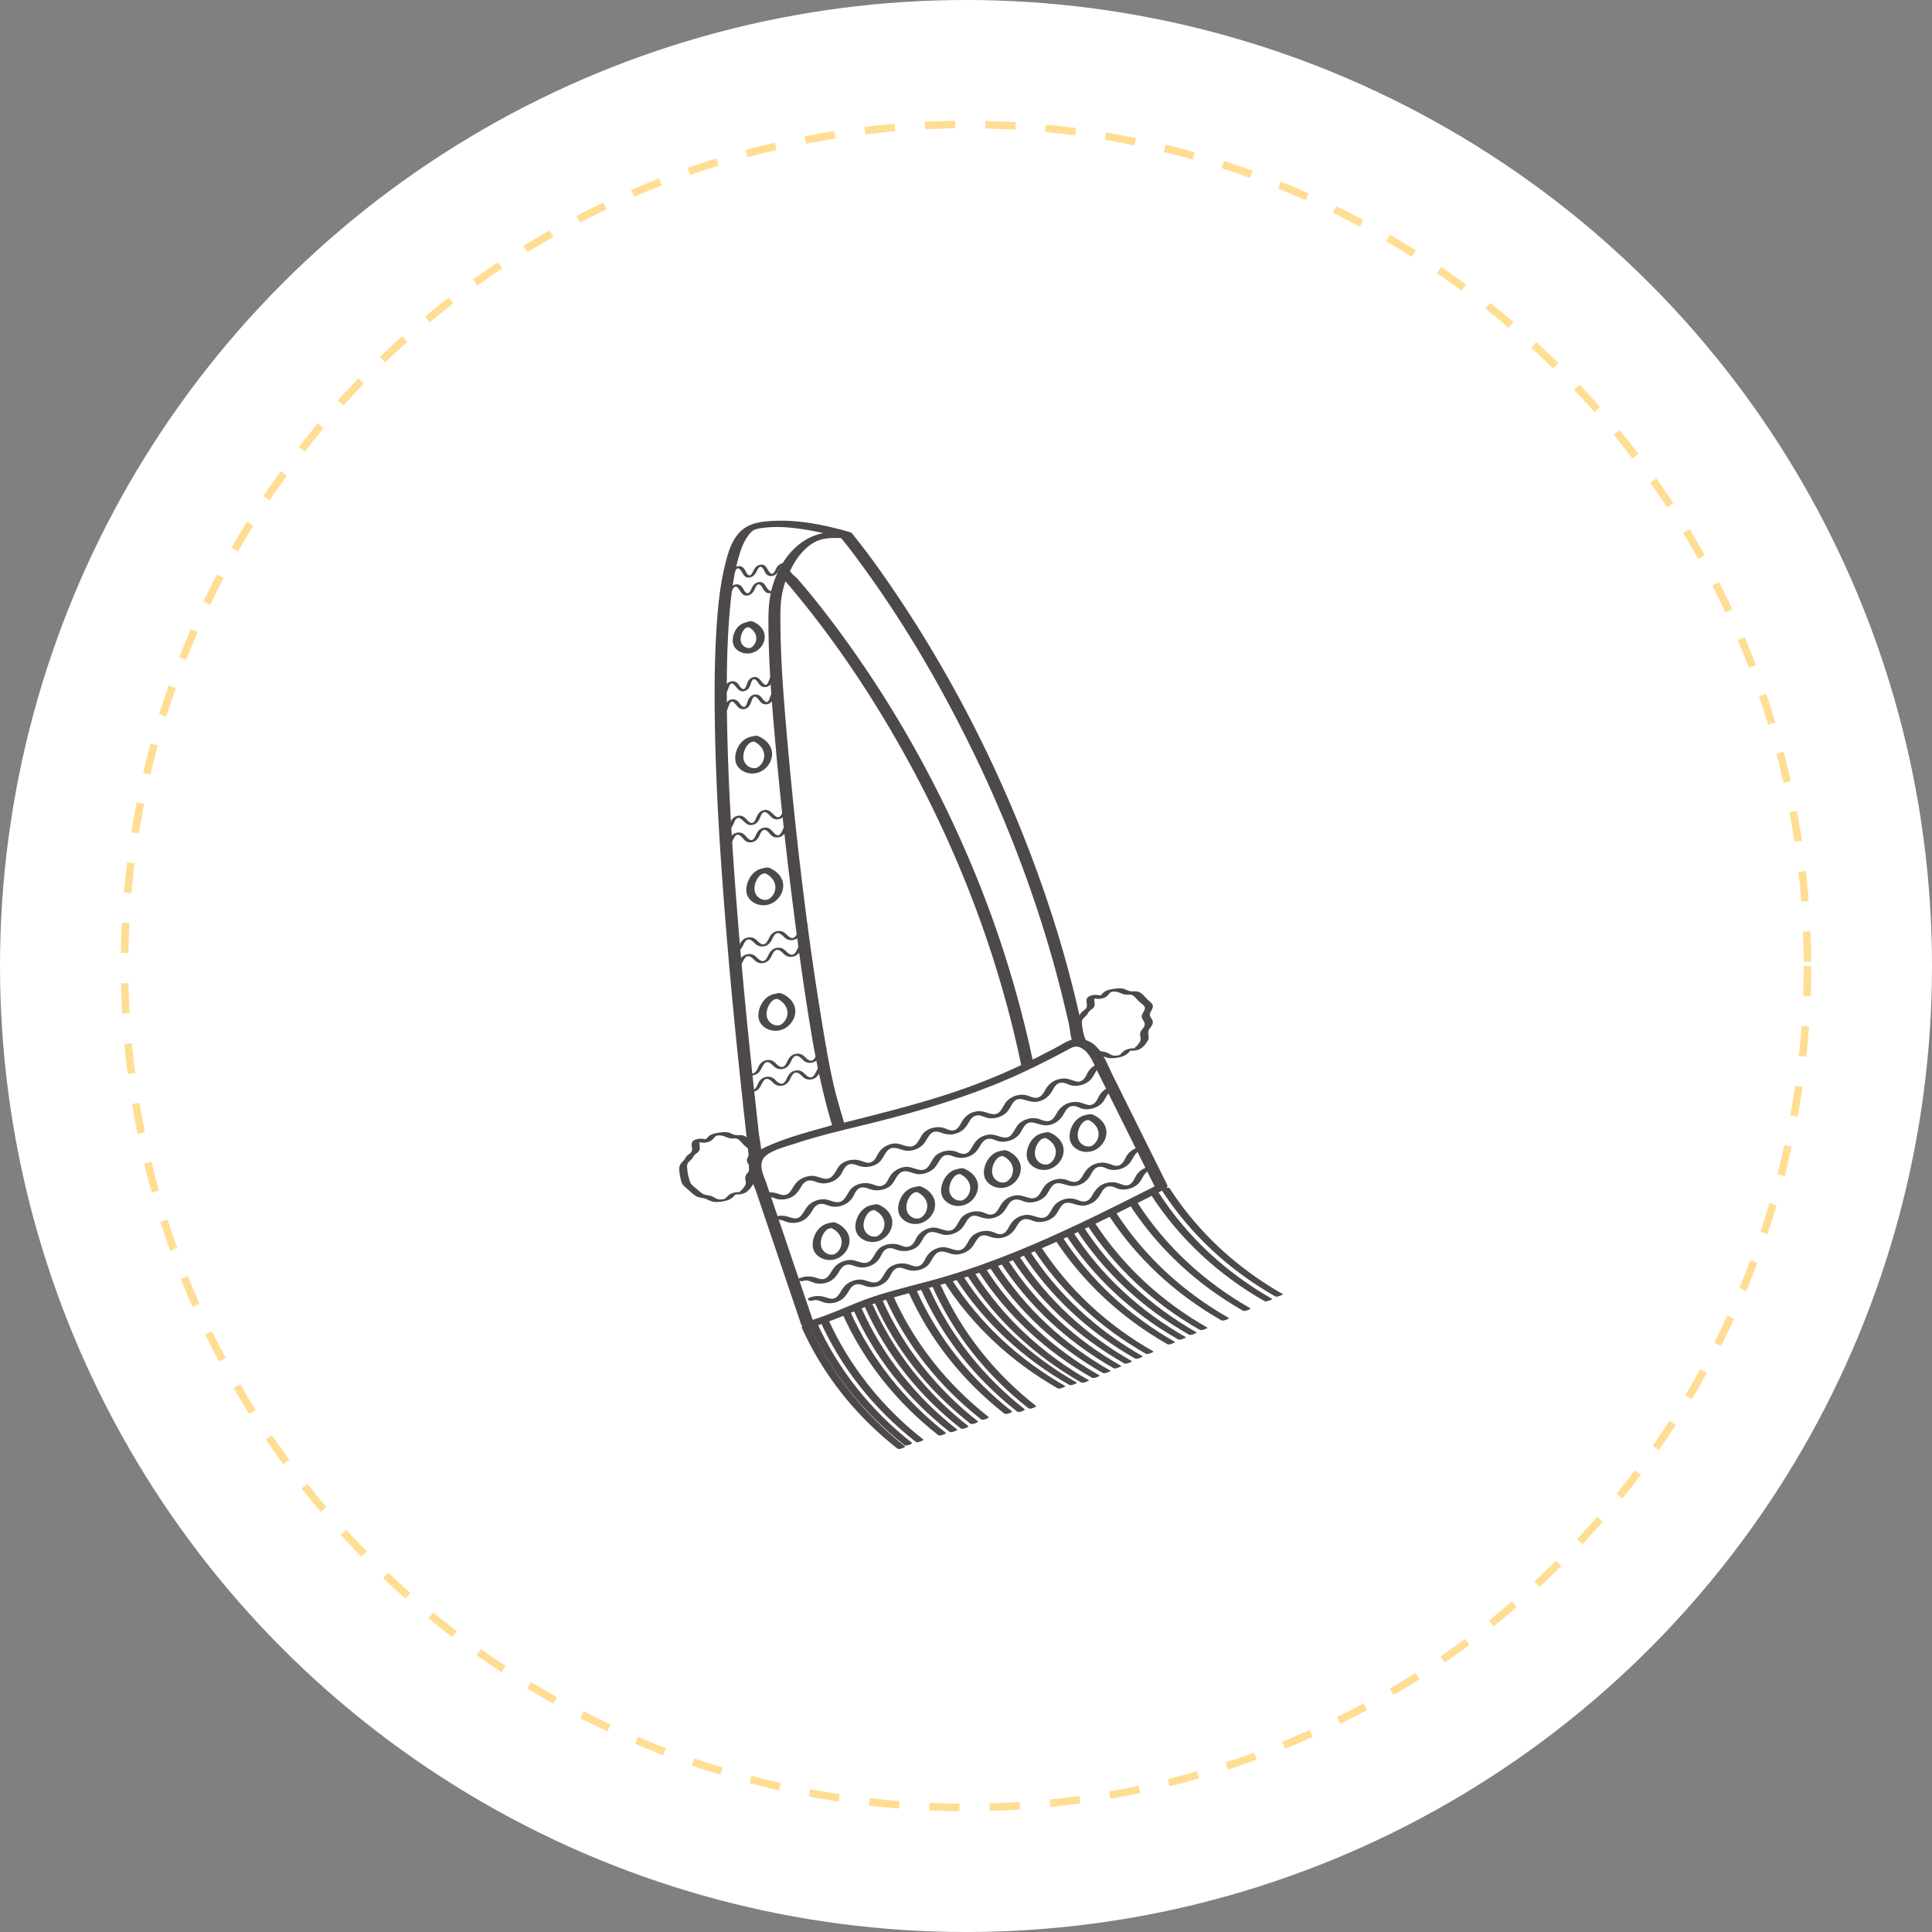 <?xml version="1.0" encoding="UTF-8"?>
<svg xmlns="http://www.w3.org/2000/svg" width="256" height="256" fill="none" viewBox="0 0 256 256">
  <rect x="0" y="0" width="256" height="256" fill="#808080" stroke="none"/>
  <circle cx="128" cy="128" r="128" fill="#fff"></circle>
  <circle cx="128" cy="128" r="111.5" fill="#fff" stroke="#FFDE94" stroke-dasharray="4 4"></circle>
  <g clip-path="url(#a)">
    <path fill="#4C4948" d="m136.96 141.039.031.079h-1.241l6.756-3.337-.346.332c-.33-.664-.361-1.644-.518-2.371a162.695 162.695 0 0 0-2.153-8.539 163.29 163.29 0 0 0-3.362-10.515 168.94 168.94 0 0 0-7.839-18.389c-4.038-8.143-8.689-16.033-14.062-23.385-.942-1.281-1.885-2.562-2.906-3.78l.393.096c-1.147-.048-2.42-.127-3.504.41-.864.427-1.618 1.139-2.215 1.866-.409.49-.739 1.044-1.037 1.597-.063.127-.283.617-.314.459.078.332.754.838.989 1.09 1.996 2.278 3.85 4.665 5.641 7.085 7.085 9.629 12.961 20.112 17.564 31.117a144.098 144.098 0 0 1 8.123 26.2c.079.396-1.508.775-1.587.348-2.859-13.835-7.808-27.117-14.438-39.482-4.226-7.858-9.113-15.416-14.753-22.374-.974-1.201-1.964-2.403-3.032-3.526-.047-.047-.063-.094-.031-.158 1.351-2.782 3.645-4.949 6.912-5.28.487-.048.975-.064 1.462-.064.329 0 .958-.095 1.256.063.095.048.079.063.142.11.157.112.267.333.393.475 1.728 2.15 3.33 4.396 4.886 6.673 6.991 10.246 12.82 21.298 17.407 32.825a168.778 168.778 0 0 1 4.619 13.14 145.089 145.089 0 0 1 1.933 6.957c.314 1.217.613 2.451.88 3.684.141.648.298 1.297.424 1.945.094.443.11.98.314 1.391.063.143-.267.301-.346.332l-6.755 3.352c-.267.143-1.069.364-1.241.016l-.032-.079c-.141-.284 1.383-.79 1.587-.348v-.015Z"></path>
    <path fill="#4C4948" d="M99.348 154.02c-.22-1.233 2.624-2.166 3.441-2.498 2.639-1.044 5.373-1.819 8.075-2.609l-.518.49c-1.163-3.874-2.027-7.764-2.718-11.78-1.037-6.072-1.87-12.191-2.64-18.31a562.54 562.54 0 0 1-2.168-19.954c-.471-5.218-.927-10.468-.99-15.749-.015-1.455-.047-2.94.189-4.411.55-3.479 2.781-7.48 6.646-8.46 1.225-.316 2.482-.3 3.707-.253l-.864.807a35.75 35.75 0 0 0-5.373-1.202c-1.508-.221-3.079-.348-4.619-.19-.503.048-1.021.11-1.508.27.078-.033-.204.126-.142.062-1.194.886-1.775 2.72-2.152 4.19-.691 2.704-.958 5.503-1.147 8.238-.251 3.669-.283 7.337-.251 10.99.078 8.601.597 17.171 1.257 25.71.58 7.668 1.32 15.321 2.12 22.942.268 2.546.551 5.076.833 7.622.126 1.17.456 2.451.393 3.637 0 .126.031.221-.078.347-.205.285-.739.38-1.069.38-.188 0-.408-.063-.455-.253-.142-.474 1.429-.886 1.586-.348 0 .047-.062-.095-.047-.079l-.408-.142-1.069.379c-.172.237-.031.206-.094 0-.047-.174-.031-.379-.063-.569-.078-.664-.141-1.328-.22-1.992-.267-2.404-.534-4.791-.785-7.195-.817-7.605-1.556-15.227-2.153-22.864-.69-8.696-1.24-17.424-1.35-26.184-.048-3.779-.032-7.558.204-11.353.172-2.862.424-5.771 1.1-8.617.392-1.629.91-3.669 2.325-4.855 1.178-1.011 2.89-1.138 4.273-1.201 2.844-.127 5.671.363 8.342 1.043.535.127 1.069.27 1.587.443.864.269-.487.806-.864.806-1.335-.047-2.718-.094-3.928.633-.974.585-1.759 1.439-2.372 2.372a12.428 12.428 0 0 0-1.807 4.743c-.22 1.407-.173 2.846-.157 4.254.063 5.091.503 10.167.943 15.226 1.115 12.508 2.576 24.999 4.619 37.332.408 2.514.848 5.044 1.398 7.527.424 1.913 1.006 3.779 1.555 5.66.063.222-.361.443-.518.49-2.325.68-4.65 1.344-6.929 2.167-.549.189-3.723 1.122-3.566 1.96.094.506-1.492.87-1.587.348h.016Z"></path>
    <path fill="#4C4948" d="M106.167 175.524c-1.996-5.898-3.991-11.796-6.002-17.709-.377-1.091-1.131-2.467-.88-3.684.236-1.075 1.304-1.755 2.278-2.198 2.875-1.297 6.017-2.103 9.034-2.862 6.331-1.613 12.647-3.099 18.79-5.423 3.142-1.186 6.19-2.578 9.175-4.127.645-.332 1.289-.649 1.917-1.012.55-.317 1.068-.649 1.697-.775 1.053-.206 2.137.079 2.875.743 1.21 1.059 1.775 2.799 2.482 4.19l2.373 4.775c1.587 3.179 3.158 6.357 4.744 9.535.11.221-.047.458-.282.585-5.923 2.988-11.862 5.993-17.989 8.538-3.127 1.313-6.316 2.499-9.553 3.495-3.158.98-6.394 1.676-9.552 2.656-3.456 1.059-6.693 2.799-10.181 3.732-.958.253-1.099-.633-.157-.886 3.08-.822 5.923-2.356 8.94-3.336 2.985-.98 6.064-1.645 9.081-2.53 6.331-1.834 12.443-4.427 18.397-7.258 3.394-1.612 6.74-3.304 10.087-4.996.298-.142.848-.316 1.115-.079.252.221.126.506-.173.664-5.923 2.988-11.861 5.993-17.989 8.538-3.126 1.313-6.315 2.499-9.552 3.495-3.158.98-6.394 1.676-9.552 2.656-3.457 1.059-6.693 2.799-10.181 3.732-.958.253-1.1-.633-.157-.886 3.079-.822 5.923-2.356 8.94-3.336 2.985-.98 6.064-1.645 9.08-2.53 6.332-1.834 12.444-4.427 18.398-7.258 3.394-1.612 6.74-3.304 10.086-4.996l-.282.585c-2.593-5.218-5.185-10.436-7.777-15.638-.535-1.091-1.053-2.593-2.278-3.131-.676-.3-1.132.016-1.76.364-.628.348-1.225.648-1.823.964-2.67 1.392-5.404 2.673-8.201 3.779-5.608 2.23-11.406 3.843-17.219 5.25-2.922.712-5.844 1.407-8.704 2.356-1.225.411-2.875.775-3.912 1.613-1.225.996-.298 2.656.079 3.747 2.074 6.104 4.132 12.207 6.206 18.326.188.553-1.383.949-1.587.348l-.031-.016Z"></path>
    <path fill="#4C4948" d="M144.705 147.664c.99.363 1.87 1.233 1.901 2.308.032 1.012-.628 2.04-1.649 2.467-1.021.427-2.184.126-2.828-.648-.613-.759-.456-1.882.015-2.736.283-.506.739-.964 1.304-1.186.283-.11.582-.158.88-.221.205-.048.55 0 .582.221.031.222-.267.411-.472.459l-.612.158s-.079.032-.11.032c.094-.032.11-.032.062 0l-.062.031a1.307 1.307 0 0 0-.377.348c-.456.569-.692 1.471-.425 2.119.126.316.377.585.676.743.126.063.267.126.393.142.047 0 .094 0 .141.016h.283a.968.968 0 0 0 .377-.158c.141-.095.267-.221.377-.348.251-.316.393-.711.408-1.091.032-.917-.675-1.676-1.508-1.976-.22-.079-.251-.317-.078-.491a.782.782 0 0 1 .754-.173l-.032-.016Zm-5.671 2.387c.989.364 1.869 1.234 1.901 2.309.031 1.012-.629 2.04-1.65 2.466-1.021.427-2.184.127-2.828-.648-.644-.775-.456-1.881.016-2.735.283-.506.738-.965 1.304-1.186.283-.111.581-.158.88-.222.204-.047.55 0 .581.222.031.221-.267.411-.471.458l-.613.159s-.079.031-.11.031c.094-.031.11-.031.063 0l-.063.032a1.32 1.32 0 0 0-.377.348c-.456.569-.691 1.47-.424 2.118.125.317.377.585.675.744.126.063.267.126.393.142.047 0 .094 0 .141.016h.283a.977.977 0 0 0 .377-.158 1.98 1.98 0 0 0 .377-.348 1.91 1.91 0 0 0 .409-1.091c.031-.917-.676-1.676-1.508-1.977-.22-.079-.252-.316-.079-.49a.783.783 0 0 1 .754-.174l-.031-.016Zm-5.672 2.388c.99.364 1.87 1.233 1.901 2.308.032 1.012-.628 2.04-1.65 2.467-1.021.427-2.183.127-2.828-.648-.644-.775-.455-1.882.016-2.736.283-.506.739-.964 1.304-1.186.283-.11.582-.158.88-.221.204-.047.55 0 .581.221.032.222-.267.412-.471.459l-.613.158s-.078.032-.11.032c.095-.032.11-.032.063 0l-.063.031a1.334 1.334 0 0 0-.377.348c-.455.569-.691 1.471-.424 2.119.126.316.377.585.676.743.125.063.267.127.392.142.048 0 .095 0 .142.016h.283a.959.959 0 0 0 .377-.158c.141-.095.267-.221.377-.348a1.91 1.91 0 0 0 .408-1.091c.032-.917-.675-1.676-1.508-1.976-.22-.079-.251-.316-.079-.49a.785.785 0 0 1 .755-.174l-.032-.016Zm-5.672 2.387c.99.364 1.87 1.234 1.901 2.309.032 1.012-.628 2.04-1.649 2.467-1.021.427-2.184.126-2.828-.649-.644-.774-.456-1.881.016-2.735.282-.506.738-.965 1.304-1.186.282-.111.581-.158.879-.221.205-.048.55 0 .582.221.031.221-.267.411-.472.459l-.612.158s-.079.031-.11.031c.094-.031.11-.031.062 0l-.062.032a1.32 1.32 0 0 0-.377.348c-.456.569-.692 1.47-.425 2.119.126.316.377.585.676.743.126.063.267.126.393.142.047 0 .094 0 .141.016h.283a.968.968 0 0 0 .377-.158c.141-.095.267-.222.377-.348.251-.316.393-.712.409-1.091.031-.917-.676-1.676-1.509-1.977-.22-.079-.251-.316-.078-.49a.782.782 0 0 1 .754-.174l-.032-.016Zm-5.687 2.388c.99.364 1.87 1.233 1.901 2.309.032 1.012-.628 2.039-1.65 2.466-1.021.427-2.183.127-2.828-.648-.644-.775-.455-1.882.016-2.736.283-.505.739-.964 1.304-1.185.283-.111.581-.159.88-.222.204-.047.55 0 .581.222.032.221-.267.411-.471.458l-.613.158s-.078.032-.11.032c.095-.032.11-.032.063 0l-.063.032a1.316 1.316 0 0 0-.377.347c-.455.57-.691 1.471-.424 2.119.126.316.377.585.676.743.125.064.267.127.392.143.047 0 .095 0 .142.015h.283a.959.959 0 0 0 .377-.158c.141-.095.267-.221.377-.348a1.91 1.91 0 0 0 .408-1.091c.032-.917-.675-1.676-1.508-1.976-.22-.079-.251-.316-.079-.49a.784.784 0 0 1 .754-.174l-.031-.016Zm-5.672 2.388c.99.363 1.87 1.233 1.901 2.308.032 1.012-.628 2.04-1.649 2.467-1.021.427-2.184.126-2.828-.648-.644-.775-.456-1.882.016-2.736.282-.506.738-.964 1.304-1.186.282-.11.581-.158.879-.221.205-.048.55 0 .582.221.031.222-.267.411-.472.459l-.612.158s-.079.031-.11.031c.094-.031.11-.031.062 0l-.062.032a1.334 1.334 0 0 0-.377.348c-.456.569-.692 1.47-.425 2.119.126.316.377.585.676.743.126.063.267.126.393.142.047 0 .094 0 .141.016h.283a.968.968 0 0 0 .377-.158c.141-.095.267-.221.377-.348.251-.316.393-.712.409-1.091.031-.917-.676-1.676-1.509-1.976-.22-.08-.251-.317-.078-.491a.785.785 0 0 1 .754-.174l-.032-.015Zm-5.671 2.387c.99.364 1.869 1.234 1.901 2.309.031 1.012-.629 2.039-1.65 2.466-1.021.427-2.184.127-2.828-.648-.612-.759-.455-1.882.016-2.735.283-.506.738-.965 1.304-1.186.283-.111.581-.158.88-.222.204-.047.55 0 .581.222.031.221-.267.411-.471.458l-.613.158s-.079.032-.11.032c.094-.032.11-.032.063 0l-.063.032a1.32 1.32 0 0 0-.377.348c-.456.569-.691 1.47-.424 2.118.125.317.377.585.675.743a1.3 1.3 0 0 0 .393.143c.047 0 .094 0 .142.016h.282a.964.964 0 0 0 .377-.159c.142-.094.267-.221.377-.347a1.91 1.91 0 0 0 .409-1.091c.031-.917-.676-1.676-1.508-1.977-.22-.079-.252-.316-.079-.49a.784.784 0 0 1 .754-.174l-.031-.016Zm35.334-20.697c-.896.395-.959 1.359-1.666 1.944-.612.506-1.524.744-2.293.601-.393-.063-.723-.3-1.1-.363-.801-.127-1.147.411-1.477 1.012-.409.727-.927 1.201-1.76 1.438-.879.238-1.414-.079-2.199-.253-1.336-.3-1.414 1.044-2.137 1.74-.565.553-1.461.838-2.231.759-.361-.032-.675-.174-1.005-.285-.754-.253-1.273.016-1.666.68-.408.696-.754 1.249-1.586 1.565-.833.317-1.493.206-2.231-.063-1.399-.49-1.54.617-2.216 1.455-.502.616-1.367.964-2.152.964-.943 0-1.917-.901-2.718.032-.55.632-.644 1.344-1.477 1.771a2.963 2.963 0 0 1-2.341.174c-.55-.19-1.1-.427-1.634.079-.314.3-.44.727-.675 1.075-.487.743-1.399 1.186-2.294 1.186-.44 0-.801-.127-1.194-.269-.77-.269-1.32-.063-1.744.648-.487.823-.927 1.423-1.948 1.676a2.921 2.921 0 0 1-1.226.032c-.55-.111-1.052-.506-1.649-.316-.487.158-1.069-.174-.362-.411.833-.269 1.461-.206 2.231.063 1.383.49 1.54-.617 2.231-1.455.503-.616 1.367-.964 2.153-.964.942 0 1.901.901 2.718-.032.55-.632.644-1.344 1.476-1.771a2.91 2.91 0 0 1 2.263-.19c.534.174.99.443 1.555.064.409-.269.534-.743.786-1.123.44-.696 1.178-1.123 2.011-1.233.832-.111 1.869.664 2.608.316.738-.348.895-1.47 1.618-1.961.66-.458 1.54-.632 2.294-.442.361.079.675.3 1.052.347.802.095 1.1-.553 1.414-1.106.409-.712.959-1.186 1.791-1.376.912-.221 1.43.174 2.247.316 1.241.206 1.367-1.201 2.09-1.85a2.868 2.868 0 0 1 2.246-.68c.393.048.723.253 1.1.332.848.206 1.226-.316 1.587-.964.455-.806 1.084-1.328 2.027-1.502.44-.079.848-.048 1.256.079.613.174 1.194.569 1.792 0 .314-.301.439-.728.675-1.075.283-.427.644-.712 1.131-.933.362-.158 1.257.016.613.3l.016-.031Zm1.508 3.099c-.896.395-.958 1.359-1.665 1.945-.613.505-1.524.743-2.294.6-.393-.063-.723-.3-1.1-.363-.801-.127-1.147.411-1.477 1.012-.408.727-.927 1.201-1.759 1.439-.88.237-1.414-.08-2.2-.253-1.335-.301-1.414 1.043-2.137 1.739-.565.553-1.461.838-2.231.759-.361-.032-.675-.174-1.005-.285-.754-.253-1.273.016-1.665.68-.409.696-.755 1.249-1.587 1.565-.833.317-1.493.206-2.231-.063-1.398-.49-1.54.617-2.215 1.455-.503.617-1.367.964-2.153.964-.942 0-1.917-.901-2.718.032-.55.633-.644 1.344-1.477 1.771a2.963 2.963 0 0 1-2.341.174c-.549-.19-1.099-.427-1.633.079-.315.3-.44.727-.676 1.075-.487.743-1.398 1.186-2.294 1.186-.44 0-.801-.126-1.194-.269-.77-.269-1.32-.063-1.744.649-.487.822-.927 1.423-1.948 1.676-.408.094-.833.11-1.225.031-.55-.11-1.053-.506-1.65-.316-.487.158-1.068-.174-.361-.411.832-.269 1.461-.206 2.231.063 1.382.49 1.539-.617 2.231-1.455.502-.616 1.366-.964 2.152-.964.943 0 1.901.901 2.718-.032.55-.632.644-1.344 1.477-1.771a2.902 2.902 0 0 1 2.262-.189c.534.174.99.442 1.556.063.408-.269.534-.743.785-1.123.44-.695 1.178-1.122 2.011-1.233.833-.111 1.87.664 2.608.316.738-.348.896-1.47 1.618-1.961.66-.458 1.54-.632 2.294-.442.361.079.676.3 1.053.348.801.094 1.099-.554 1.414-1.107.408-.712.958-1.186 1.791-1.376.911-.221 1.429.174 2.246.316 1.242.206 1.367-1.201 2.09-1.85a2.865 2.865 0 0 1 2.247-.679c.392.047.722.252 1.099.332.849.205 1.226-.317 1.587-.965.456-.806 1.084-1.328 2.027-1.502.44-.079.848-.048 1.257.079.612.174 1.194.569 1.791 0 .314-.3.44-.727.675-1.075.283-.427.645-.712 1.132-.933.361-.158 1.256.016.612.3l.016-.031Zm3.582 8.048c-.895.395-.958 1.36-1.665 1.945-.613.506-1.524.743-2.294.601-.393-.064-.723-.301-1.1-.364-.801-.127-1.147.411-1.477 1.012-.408.727-.927 1.202-1.759 1.439-.88.237-1.414-.079-2.2-.253-1.335-.301-1.414 1.043-2.137 1.739-.565.553-1.461.838-2.23.759-.362-.032-.676-.174-1.006-.285-.754-.253-1.273.016-1.665.68-.409.696-.754 1.249-1.587 1.566-.833.316-1.493.205-2.231-.064-1.398-.49-1.54.617-2.215 1.455-.503.617-1.367.965-2.153.965-.942 0-1.916-.902-2.718.031-.55.633-.644 1.344-1.477 1.771a2.96 2.96 0 0 1-2.34.174c-.55-.19-1.1-.427-1.634.079-.315.301-.44.728-.676 1.075-.487.744-1.398 1.186-2.294 1.186-.44 0-.801-.126-1.194-.269-.77-.268-1.32-.063-1.744.649-.487.822-.927 1.423-1.948 1.676-.408.095-.833.11-1.225.031-.55-.11-1.053-.506-1.65-.316-.487.158-1.068-.174-.361-.411.832-.269 1.461-.205 2.231.063 1.382.49 1.539-.616 2.231-1.454.502-.617 1.366-.965 2.152-.965.943 0 1.901.901 2.718-.032.55-.632.644-1.344 1.477-1.77a2.903 2.903 0 0 1 2.262-.19c.534.174.99.443 1.556.063.408-.269.534-.743.785-1.123.44-.695 1.178-1.122 2.011-1.233.833-.111 1.87.664 2.608.316.739-.348.896-1.47 1.618-1.96.66-.459 1.54-.633 2.294-.443.361.079.676.3 1.053.348.801.095 1.1-.554 1.414-1.107.408-.712.958-1.186 1.791-1.376.911-.221 1.429.174 2.246.317 1.242.205 1.367-1.202 2.09-1.85a2.862 2.862 0 0 1 2.247-.68c.392.047.722.253 1.099.332.849.205 1.226-.316 1.587-.965.456-.806 1.084-1.328 2.027-1.502.44-.079.848-.047 1.257.079.613.174 1.194.569 1.791 0 .314-.3.44-.727.675-1.075.283-.427.645-.712 1.132-.933.361-.158 1.256.016.612.301l.016-.032Zm1.273 2.593c-.896.395-.959 1.36-1.666 1.945-.612.506-1.524.743-2.294.601-.392-.064-.722-.301-1.099-.364-.802-.126-1.147.411-1.477 1.012-.409.727-.927 1.202-1.76 1.439-.88.237-1.414-.079-2.199-.253-1.336-.301-1.414 1.043-2.137 1.739-.566.554-1.461.838-2.231.759-.361-.031-.675-.174-1.005-.284-.755-.253-1.273.015-1.666.679-.408.696-.754 1.25-1.587 1.566-.832.316-1.492.205-2.231-.063-1.398-.491-1.539.616-2.215 1.454-.503.617-1.367.965-2.152.965-.943 0-1.917-.902-2.718.031-.55.633-.644 1.344-1.477 1.771-.77.396-1.571.427-2.341.174-.55-.19-1.1-.427-1.634.079-.314.301-.44.728-.675 1.075-.487.744-1.399 1.186-2.294 1.186-.44 0-.801-.126-1.194-.268-.77-.269-1.32-.064-1.744.648-.487.822-.927 1.423-1.948 1.676a2.921 2.921 0 0 1-1.226.032c-.55-.111-1.052-.506-1.649-.317-.487.158-1.069-.174-.362-.411.833-.269 1.461-.205 2.231.063 1.383.491 1.54-.616 2.231-1.454.503-.617 1.367-.965 2.153-.965.942 0 1.901.902 2.718-.031.549-.633.644-1.344 1.476-1.771a2.905 2.905 0 0 1 2.263-.19c.534.174.99.443 1.555.063.409-.269.534-.743.786-1.122.44-.696 1.178-1.123 2.011-1.234.832-.11 1.869.664 2.608.316.738-.347.895-1.47 1.618-1.96.66-.459 1.54-.633 2.294-.443.361.079.675.301 1.052.348.802.095 1.1-.553 1.414-1.107.409-.711.959-1.186 1.791-1.376.912-.221 1.43.174 2.247.317 1.241.205 1.367-1.202 2.09-1.85a2.86 2.86 0 0 1 2.246-.68c.393.047.723.253 1.1.332.848.205 1.225-.316 1.587-.965.455-.806 1.084-1.328 2.027-1.502a2.594 2.594 0 0 1 1.256.079c.613.174 1.194.57 1.791 0 .315-.3.44-.727.676-1.075.283-.427.644-.711 1.131-.933.362-.158 1.257.016.613.301l.016-.032Zm2.623 2.419c3.74 5.787 8.877 10.547 15.004 14.025.095.048-.754.443-1.005.301-6.143-3.495-11.296-8.286-15.051-14.089-.063-.079.911-.474 1.052-.237Z"></path>
    <path fill="#4C4948" d="M153.566 158.084c3.74 5.787 8.877 10.546 15.004 14.025.095.047-.754.442-1.005.3-6.143-3.494-11.296-8.285-15.051-14.088-.063-.079.911-.474 1.052-.237Zm-2.859 1.265c3.739 5.787 8.877 10.546 15.004 14.025.094.047-.754.442-1.006.3-6.143-3.494-11.296-8.285-15.051-14.088-.062-.079.912-.475 1.053-.237Zm-2.859 1.28c3.739 5.787 8.876 10.547 15.004 14.025.094.048-.755.443-1.006.301-6.143-3.495-11.296-8.286-15.051-14.088-.063-.08.911-.475 1.053-.238Zm-2.86 1.265c3.739 5.787 8.877 10.547 15.004 14.025.094.048-.754.443-1.005.301-6.143-3.495-11.297-8.286-15.051-14.088-.063-.08.911-.475 1.052-.238Z"></path>
    <path fill="#4C4948" d="M143.558 162.527c3.74 5.787 8.877 10.546 15.004 14.025.095.047-.754.443-1.005.3-6.143-3.494-11.296-8.285-15.051-14.088-.063-.079.911-.474 1.052-.237Z"></path>
    <path fill="#4C4948" d="M142.129 163.159c3.739 5.787 8.876 10.547 15.004 14.025.094.048-.754.443-1.006.301-6.143-3.495-11.296-8.286-15.051-14.089-.063-.079.911-.474 1.053-.237Z"></path>
    <path fill="#4C4948" d="M140.699 163.792c3.739 5.787 8.877 10.546 15.004 14.025.094.047-.754.443-1.005.3-6.143-3.494-11.297-8.285-15.052-14.088-.062-.079.912-.474 1.053-.237Zm-2.859 1.265c3.739 5.787 8.876 10.546 15.004 14.025.094.047-.754.442-1.006.3-6.143-3.494-11.296-8.285-15.051-14.088-.063-.079.911-.474 1.053-.237Z"></path>
    <path fill="#4C4948" d="M136.41 165.689c3.739 5.787 8.877 10.547 15.004 14.025.094.048-.754.443-1.006.301-6.143-3.495-11.296-8.286-15.051-14.089-.062-.079.912-.474 1.053-.237Z"></path>
    <path fill="#4C4948" d="M134.98 166.337c3.74 5.788 8.877 10.547 15.004 14.026.095.047-.754.442-1.005.3-6.143-3.494-11.296-8.285-15.051-14.088-.063-.079.911-.475 1.052-.238Z"></path>
    <path fill="#4C4948" d="M133.566 166.97c3.74 5.787 8.877 10.546 15.004 14.025.095.047-.754.443-1.005.3-6.143-3.494-11.296-8.285-15.051-14.088-.063-.079.911-.474 1.052-.237Z"></path>
    <path fill="#4C4948" d="M132.137 167.602c3.739 5.788 8.876 10.547 15.004 14.025.094.048-.754.443-1.006.301-6.143-3.495-11.296-8.285-15.051-14.088-.063-.079.911-.475 1.053-.238Z"></path>
    <path fill="#4C4948" d="M130.707 168.235c3.739 5.787 8.877 10.546 15.004 14.025.094.047-.754.443-1.006.3-6.143-3.494-11.296-8.285-15.051-14.088-.062-.079.912-.474 1.053-.237Z"></path>
    <path fill="#4C4948" d="M129.277 168.867c3.74 5.787 8.877 10.547 15.004 14.025.095.048-.754.443-1.005.301-6.143-3.495-11.296-8.286-15.051-14.088-.063-.08.911-.475 1.052-.238Z"></path>
    <path fill="#4C4948" d="M127.691 169.184c3.739 5.787 8.876 10.546 15.003 14.025.095.047-.754.442-1.005.3-6.143-3.494-11.296-8.285-15.051-14.088-.063-.079.911-.475 1.053-.237Z"></path>
    <path fill="#4C4948" d="M126.167 169.642c3.739 5.787 8.876 10.547 15.003 14.025.095.048-.754.443-1.005.301-6.143-3.495-11.296-8.286-15.051-14.089-.063-.079.911-.474 1.053-.237Zm-1.524.633c2.812 6.277 7.164 11.732 12.647 16.033.11.095-.801.474-1.006.3-5.514-4.316-9.882-9.787-12.71-16.096-.063-.127.959-.475 1.053-.237h.016Z"></path>
    <path fill="#4C4948" d="M123.15 170.717c2.812 6.278 7.164 11.733 12.647 16.033.11.095-.801.475-1.005.301-5.515-4.317-9.882-9.788-12.71-16.097-.063-.126.958-.474 1.052-.237h.016Z"></path>
    <path fill="#4C4948" d="M121.453 170.986c2.812 6.277 7.164 11.732 12.647 16.033.11.095-.801.475-1.005.301-5.515-4.317-9.882-9.788-12.71-16.097-.063-.126.958-.474 1.052-.237h.016Zm-3.079.759c2.812 6.277 7.164 11.732 12.647 16.033.11.095-.801.475-1.005.301-5.515-4.317-9.883-9.788-12.71-16.097-.063-.126.958-.474 1.052-.237h.016Z"></path>
    <path fill="#4C4948" d="M116.944 172.314c2.812 6.278 7.164 11.733 12.647 16.033.11.095-.801.475-1.005.301-5.515-4.317-9.882-9.788-12.71-16.097-.063-.126.958-.474 1.052-.237h.016Z"></path>
    <path fill="#4C4948" d="M115.672 172.947c2.812 6.277 7.164 11.732 12.647 16.033.11.095-.801.474-1.006.3-5.514-4.316-9.882-9.787-12.71-16.096-.063-.127.959-.474 1.053-.237h.016Z"></path>
    <path fill="#4C4948" d="M114.179 173.389c2.812 6.278 7.164 11.733 12.647 16.034.11.095-.801.474-1.005.3-5.515-4.317-9.882-9.787-12.71-16.096-.063-.127.958-.475 1.052-.238h.016Z"></path>
    <path fill="#4C4948" d="M112.687 173.832c2.812 6.278 7.164 11.733 12.647 16.033.11.095-.801.475-1.006.301-5.514-4.317-9.882-9.788-12.71-16.097-.063-.126.959-.474 1.053-.237h.016Zm-2.986.886c2.813 6.277 7.165 11.732 12.648 16.033.11.095-.801.474-1.006.3-5.514-4.316-9.882-9.787-12.71-16.096-.063-.127.959-.474 1.053-.237h.015Z"></path>
    <path fill="#4C4948" d="M108.209 175.16c2.812 6.278 7.164 11.733 12.647 16.034.11.094-.801.474-1.005.3-5.515-4.317-9.882-9.787-12.71-16.096-.063-.127.958-.475 1.052-.238h.016Z"></path>
    <path fill="#4C4948" d="M107.282 175.619c2.812 6.277 7.164 11.732 12.647 16.033.11.095-.801.475-1.005.301-5.515-4.317-9.882-9.788-12.71-16.097-.063-.126.958-.474 1.052-.237h.016Zm-3.802-44.004c.99.363 1.87 1.233 1.901 2.308.031 1.012-.628 2.04-1.65 2.467-1.021.427-2.183.126-2.828-.648-.644-.775-.455-1.882.016-2.736.283-.506.739-.964 1.304-1.186.283-.11.581-.158.88-.221.204-.048.55 0 .581.221.032.222-.267.411-.471.459l-.613.158s-.078.032-.11.032c.094-.032.11-.032.063 0l-.063.031a1.334 1.334 0 0 0-.377.348c-.455.569-.691 1.471-.424 2.119.126.316.377.585.676.743.125.063.267.126.392.142.047 0 .095 0 .142.016h.282a.972.972 0 0 0 .378-.158c.141-.095.267-.221.377-.348a1.91 1.91 0 0 0 .408-1.091c.032-.917-.675-1.676-1.508-1.976-.22-.079-.252-.317-.079-.491a.783.783 0 0 1 .754-.173l-.031-.016Zm-1.603-16.634c.99.363 1.87 1.233 1.901 2.308.032 1.012-.628 2.04-1.649 2.467-1.021.427-2.184.126-2.828-.648-.644-.775-.456-1.882.016-2.736.282-.506.738-.964 1.304-1.186.282-.11.581-.158.879-.221.205-.048.55 0 .582.221.031.222-.267.411-.472.459l-.612.158s-.079.032-.11.032c.094-.032.11-.032.063 0l-.063.031a1.334 1.334 0 0 0-.377.348c-.456.569-.692 1.471-.425 2.119.126.316.377.585.676.743.126.063.267.126.393.142.047 0 .094 0 .141.016h.283a.968.968 0 0 0 .377-.158c.141-.095.267-.221.377-.348.251-.316.393-.711.409-1.091.031-.917-.676-1.676-1.509-1.976-.22-.079-.251-.317-.078-.491a.782.782 0 0 1 .754-.173l-.032-.016Zm7.447 24.097c-.455.126-.597.743-.817 1.075-.204.316-.471.538-.848.633-.377.094-.723.047-1.021-.143-.314-.205-.55-.585-.927-.711-.581-.19-.817.569-1.021.948-.189.317-.424.585-.786.712-.345.111-.723.111-1.021-.047-.346-.174-.566-.522-.896-.712-.675-.379-.926.49-1.194.933-.22.379-.518.601-.942.711-.314.079-.362-.158-.047-.253.455-.126.597-.743.817-1.091.204-.316.471-.537.848-.632.377-.095.723-.047 1.021.142.314.206.55.585.927.712.581.19.817-.569 1.021-.949.189-.316.425-.585.786-.711.346-.111.723-.111 1.021.047.346.174.566.522.896.712.675.379.927-.491 1.194-.933.22-.38.518-.601.942-.712.315-.079.362.158.047.253v.016Zm-.047 2.214c-.455.126-.597.743-.817 1.075-.204.316-.471.537-.848.632-.377.095-.723.048-1.021-.142-.314-.206-.55-.585-.927-.712-.581-.189-.817.57-1.021.949-.189.316-.425.585-.786.712-.346.11-.723.11-1.021-.048-.346-.174-.566-.522-.896-.711-.675-.38-.927.49-1.194.933-.22.379-.518.6-.942.711-.315.079-.362-.158-.047-.253.455-.126.597-.743.816-1.091.205-.316.472-.538.849-.632.377-.095.723-.048 1.021.142.314.205.55.585.927.711.581.19.817-.569 1.021-.948.189-.316.424-.585.786-.712.345-.11.722-.11 1.021.048.346.174.566.521.896.711.675.38.926-.49 1.194-.933.219-.379.518-.601.942-.711.314-.079.362.158.047.253v.016Zm-2.419-18.469c-.456.127-.597.744-.817 1.076-.204.316-.472.537-.849.632-.377.095-.722.047-1.021-.142-.314-.206-.55-.585-.927-.712-.581-.19-.817.569-1.021.949-.188.316-.424.585-.785.711-.346.111-.723.111-1.022-.047-.345-.174-.565-.522-.895-.712-.676-.379-.927.491-1.194.933a1.44 1.44 0 0 1-.943.712c-.314.079-.361-.158-.047-.253.456-.127.597-.743.817-1.091.204-.316.471-.538.848-.633.377-.094.723-.047 1.022.143.314.205.549.585.926.711.582.19.817-.569 1.022-.948.188-.317.424-.585.785-.712.346-.111.723-.111 1.021.047.346.174.566.522.896.712.676.379.927-.49 1.194-.933.22-.379.518-.601.943-.711.314-.079.361.158.047.253v.015Zm-.063 2.214c-.456.127-.597.743-.817 1.075-.204.316-.471.538-.848.633-.377.095-.723.047-1.022-.143-.314-.205-.549-.585-.926-.711-.582-.19-.817.569-1.022.949-.188.316-.424.585-.785.711-.346.111-.723.111-1.021-.047-.346-.174-.566-.522-.896-.712-.675-.379-.927.49-1.194.933a1.44 1.44 0 0 1-.943.712c-.314.079-.361-.159-.047-.253.456-.127.597-.744.817-1.091.204-.317.472-.538.849-.633.377-.095.722-.047 1.02.142.315.206.551.585.928.712.581.19.817-.569 1.021-.949.188-.316.424-.585.785-.711.346-.111.723-.111 1.022.047.345.174.565.522.895.712.676.379.927-.491 1.194-.933.22-.38.519-.601.943-.712.314-.079.361.158.047.253v.016Zm-2.058-18.199c-.393.11-.519.759-.691 1.059-.173.3-.425.538-.786.633a1.06 1.06 0 0 1-.927-.159c-.298-.221-.518-.616-.88-.743-.487-.158-.675.601-.832.917-.158.317-.377.585-.739.712-.927.316-1.178-.443-1.807-.807-.55-.316-.77.491-.942.854a1.316 1.316 0 0 1-.896.759c-.314.079-.361-.158-.047-.253.393-.11.519-.759.691-1.059.173-.301.425-.538.786-.633.346-.094.66-.031.943.159.298.221.518.616.88.743.486.158.675-.601.832-.917.157-.317.377-.585.738-.712.927-.316 1.179.443 1.807.822.55.317.77-.49.943-.854a1.32 1.32 0 0 1 .895-.759c.315-.079.362.159.048.253l-.016-.015Zm.031 2.45c-.408.095-.55.728-.738 1.044-.189.316-.44.522-.801.601-.362.079-.676.016-.943-.174-.299-.221-.471-.601-.833-.759-.503-.221-.722.553-.895.87-.173.316-.393.569-.754.68-.33.11-.692.094-.975-.095-.314-.206-.486-.554-.8-.759-.582-.364-.818.474-1.022.854-.204.379-.471.585-.895.695-.315.079-.362-.174-.048-.253.409-.095.55-.727.739-1.043.188-.317.44-.522.801-.601.361-.079.676-.016.943.174.298.221.471.601.832.759.503.221.723-.554.896-.87.173-.316.393-.569.754-.68.33-.11.691-.095.974.095.314.206.487.553.801.759.582.364.817-.474 1.022-.854.204-.379.471-.585.895-.696.314-.079.361.174.047.253Zm-4.367-11.763c.989.363 1.869 1.233 1.901 2.308.031 1.012-.629 2.04-1.65 2.467-1.021.427-2.184.126-2.828-.649-.613-.759-.456-1.881.016-2.735.283-.506.738-.965 1.304-1.186.283-.11.581-.158.88-.221.204-.048.549 0 .581.221.031.221-.267.411-.471.459l-.613.158s-.079.031-.11.031c.094-.031.11-.031.063 0l-.063.032a1.325 1.325 0 0 0-.377.348c-.456.569-.692 1.47-.424 2.119.125.316.377.585.675.743.126.063.267.126.393.142.047 0 .094 0 .141.016h.283a.962.962 0 0 0 .377-.158 1.98 1.98 0 0 0 .377-.348c.252-.316.393-.712.409-1.091.031-.917-.676-1.676-1.508-1.977-.22-.079-.252-.316-.079-.49a.783.783 0 0 1 .754-.174l-.031-.016Zm-.691-15.18c.832.316 1.586 1.044 1.618 1.96.031.886-.55 1.756-1.43 2.12-.88.363-1.917.126-2.467-.554-.518-.632-.377-1.597 0-2.308.236-.443.644-.838 1.132-1.012.235-.095.502-.127.754-.19.204-.047.55 0 .58.221.032.222-.266.411-.47.459l-.503.126s-.063.016-.095.016c-.047 0 .142-.016.063 0-.047 0 .063-.047-.031 0l-.079.048c-.11.079.047-.048-.047.047-.063.063-.125.11-.172.174a2.213 2.213 0 0 0-.378.854c-.062.3-.062.6.032.854.094.253.298.458.55.6.078.048-.079-.031.047.016.031 0 .063.032.078.032.047.016.095.032.126.047h.126s.125.016.031.016h.094c.063 0 .063 0 0 0h.079a.226.226 0 0 0 .11-.031l.063-.032c.031-.016.063-.032.078-.048.095-.063.063-.031.142-.11.047-.048.126-.127.141-.158.204-.253.33-.57.33-.886.016-.743-.55-1.344-1.225-1.597-.22-.079-.252-.316-.079-.49a.784.784 0 0 1 .754-.174h.047Zm3.126 7.084c-.299.079-.424.727-.534.964-.142.3-.362.522-.692.617a.92.92 0 0 1-.895-.221c-.236-.222-.393-.664-.723-.775-.346-.127-.503.6-.597.822-.126.3-.298.57-.628.696-.88.332-1.084-.506-1.619-.901-.408-.3-.58.49-.707.758-.157.38-.392.633-.8.744-.315.079-.362-.174-.048-.253.314-.08.424-.728.534-.965.142-.3.362-.522.692-.617.33-.094.66 0 .895.222.236.221.393.664.723.775.345.126.502-.601.597-.823.125-.3.298-.569.628-.695.88-.332 1.084.506 1.618.901.409.3.582-.49.707-.759.158-.38.393-.632.802-.743.314-.08.361.174.047.253Zm.126 2.229c-.315.08-.425.76-.519.996-.141.3-.346.538-.691.633a.944.944 0 0 1-.911-.206c-.252-.221-.44-.664-.77-.759-.33-.094-.503.633-.597.854-.126.3-.299.57-.629.712a.922.922 0 0 1-.927-.095c-.298-.221-.455-.585-.77-.775-.424-.253-.58.538-.69.806-.158.38-.378.633-.802.76-.314.079-.361-.159-.047-.254.314-.094.424-.758.534-.996.141-.3.346-.537.691-.632a.945.945 0 0 1 .912.206c.25.22.44.664.77.758.345.095.502-.632.596-.853.126-.3.299-.57.629-.712a.922.922 0 0 1 .927.095c.298.221.455.585.77.775.408.253.565-.538.675-.807.157-.38.377-.632.801-.759.315-.079.362.159.048.253Zm.738-16.776c-.267.032-.503.712-.629.901-.188.285-.439.49-.785.538a.81.81 0 0 1-.817-.348c-.189-.253-.299-.712-.613-.854-.33-.142-.565.585-.707.79-.173.285-.393.507-.722.586-.912.221-.959-.68-1.446-1.107-.377-.332-.644.459-.801.727-.204.348-.487.554-.896.617-.361.047-.157-.237.095-.269.267-.031.502-.711.628-.901.189-.285.44-.49.786-.538a.811.811 0 0 1 .816.348c.19.253.315.712.613.854.33.142.582-.585.707-.79.173-.285.393-.507.723-.586.911-.221.958.68 1.445 1.107.377.332.645-.458.802-.727.204-.348.487-.554.895-.617.361-.047.157.237-.094.269Zm-.173 2.23c-.267.047-.503.743-.628.948-.189.285-.44.474-.786.538-.345.063-.644-.08-.848-.332-.189-.238-.346-.712-.66-.823-.346-.126-.566.601-.707.838-.173.285-.393.506-.723.601-.911.238-.99-.664-1.508-1.075-.409-.316-.66.49-.817.76-.204.363-.487.568-.895.632-.095 0-.22 0-.205-.111.016-.11.236-.142.314-.158.283-.048.503-.743.629-.949.188-.284.44-.474.785-.537.346-.064.645.079.849.331.188.238.346.712.66.823.345.126.565-.601.707-.838.172-.285.392-.506.722-.601.912-.237.99.664 1.509 1.075.392.316.644-.49.801-.759.204-.363.487-.57.895-.632.095 0 .22 0 .205.11-.016.111-.236.143-.315.159h.016Zm40.267 60.559c.236.395.739.711 1.069 1.012.188.174.424.363.659.49.252.126.55.142.833.205.424.079.723.364 1.116.475.204.047.628.047.832-.048.236-.11.393-.363.597-.522.346-.253.77-.332 1.179-.379.094 0 .314 0 .392-.032h-.031c-.079-.079-.031-.142.141-.221.157-.19.425-.49.519-.727.125-.348-.094-.696-.016-1.06.11-.442.644-.727.597-1.201-.047-.412-.487-.665-.377-1.123.079-.348.503-.743.377-1.107-.078-.221-.361-.395-.534-.538-.173-.142-.33-.3-.487-.474-.157-.174-.33-.379-.534-.506-.252-.158-.456-.111-.77-.111-.471 0-.786-.189-1.194-.332-.267-.079-.691-.126-.959 0-.204.095-.361.412-.565.554-.314.237-.739.332-1.116.332-.188 0-.361-.032-.549-.063 0 0-.252-.032-.268-.048.283-.158.378-.158.299.032v.19c0 .3.126.664-.047.964-.126.206-.362.332-.534.49-.205.174-.283.396-.44.601-.157.174-.362.332-.503.522-.173.253-.126.553-.094.822.063.585.173 1.218.408 1.755.079.158-.942.49-1.052.237-.252-.553-.362-1.217-.409-1.834-.047-.616.11-.838.55-1.281.173-.173.251-.395.408-.585.173-.221.503-.347.645-.6.22-.364-.063-.807.062-1.186.126-.38.676-.522 1.053-.538.22-.016.44 0 .644.048.063 0 .142.015.204.031.346.095-.125-.016-.094.032 0-.016.299-.316.346-.364.424-.427 1.084-.506 1.65-.585.298-.032.597-.063.895-.016.33.048.597.222.896.316.439.143.958-.047 1.382.174.519.253.864.807 1.304 1.17.44.364.613.601.361 1.123-.094.19-.267.427-.282.648-.016.285.235.538.345.791.236.569-.314.854-.502 1.344-.173.427.157.854-.079 1.281-.251.458-.691 1.028-1.21 1.233a2.564 2.564 0 0 1-.77.158c-.094 0-.298-.016-.392.032-.032 0-.205.221-.267.284-.519.475-1.194.601-1.87.665-.676.063-1.053-.048-1.618-.333-.283-.142-.597-.173-.911-.237-.346-.063-.613-.221-.88-.427-.283-.221-.519-.474-.802-.711-.251-.206-.487-.38-.644-.648-.078-.127.912-.491 1.053-.238l-.016.064Zm-52.317 19.053c.236.395.738.711 1.068 1.012.189.174.424.364.66.49.251.126.55.142.833.206.424.079.722.363 1.115.474.204.047.629.047.833-.048.236-.11.393-.363.597-.521.346-.253.77-.332 1.178-.38.095 0 .314 0 .393-.031h-.031c-.079-.079-.032-.143.141-.222.157-.19.424-.49.518-.727.126-.348-.094-.696-.015-1.06.11-.442.644-.727.597-1.201-.047-.411-.487-.664-.377-1.123.078-.348.502-.743.377-1.107-.079-.221-.362-.395-.534-.537a4.65 4.65 0 0 1-.487-.475c-.158-.174-.33-.379-.535-.506-.251-.158-.455-.11-.77-.11-.47 0-.785-.19-1.194-.332-.267-.079-.69-.127-.958 0-.204.095-.361.411-.566.553-.314.237-.738.332-1.115.332-.189 0-.361-.032-.55-.063 0 0-.251-.032-.267-.048.283-.158.377-.158.299.032v.19c0 .3.125.664-.047.964-.126.206-.362.332-.535.49-.204.174-.282.396-.44.601-.157.174-.361.332-.502.522-.173.253-.126.554-.095.822.063.585.173 1.218.409 1.755.078.159-.943.491-1.053.238-.251-.554-.361-1.218-.408-1.835-.047-.616.11-.838.55-1.28.172-.174.251-.396.408-.585.173-.222.503-.348.644-.601.22-.364-.063-.807.063-1.186.126-.38.676-.522 1.053-.538.22-.015.44 0 .644.048a.96.96 0 0 1 .204.031c.346.095-.126-.015-.094.032 0-.016.298-.316.346-.364.424-.427 1.084-.506 1.65-.585.298-.031.596-.063.895-.016.33.048.597.222.895.317.44.142.959-.048 1.383.174.518.253.864.806 1.304 1.17.44.363.612.601.361 1.122-.094.19-.267.427-.283.649-.015.284.236.537.346.79.236.569-.314.854-.503 1.344-.173.427.157.854-.078 1.281-.252.459-.692 1.028-1.21 1.233a2.541 2.541 0 0 1-.77.158c-.094 0-.298-.015-.393.032-.031 0-.204.221-.267.285-.518.474-1.194.601-1.87.664-.675.063-1.052-.048-1.618-.332-.282-.143-.597-.174-.91-.237-.347-.064-.614-.222-.88-.427-.283-.222-.52-.475-.802-.712-.251-.205-.487-.379-.644-.648-.079-.127.911-.49 1.053-.237l-.016.063Z"></path>
  </g>
  <defs>
    <clipPath id="a">
      <path fill="#fff" d="M90 69h80v123H90z"></path>
    </clipPath>
  </defs>
</svg>
